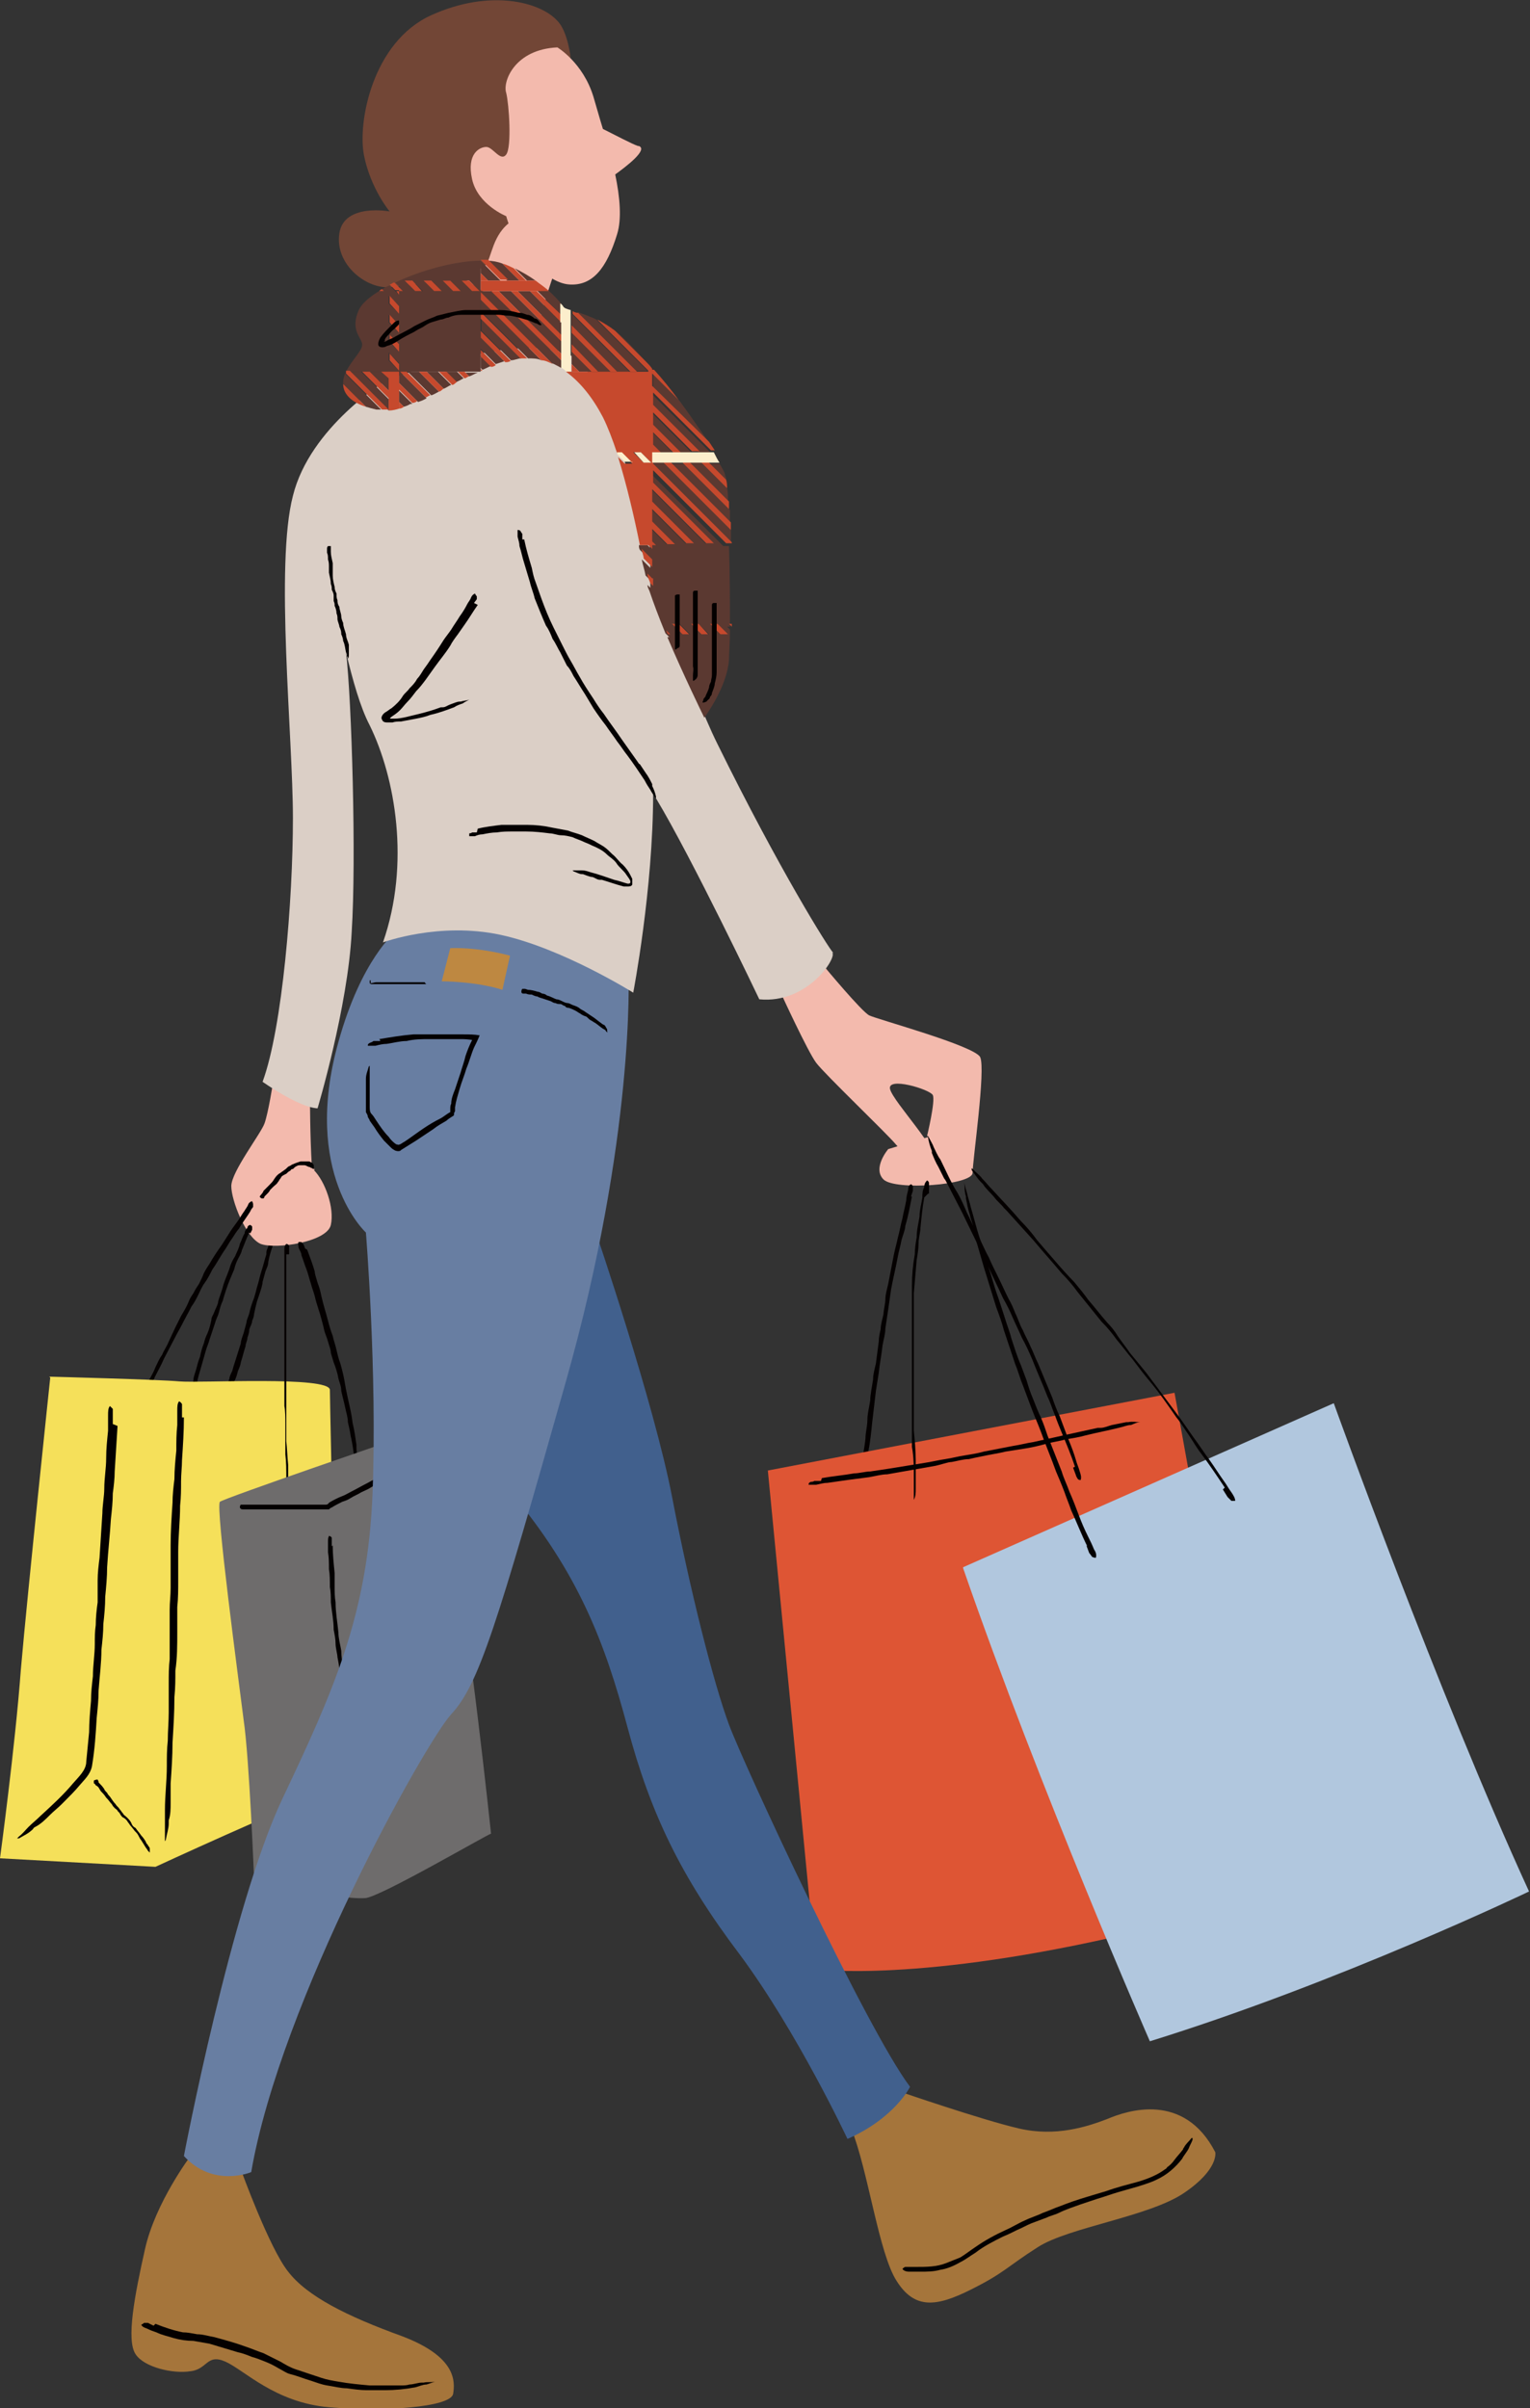 <?xml version="1.0" encoding="UTF-8"?>
<svg id="_レイヤー_2" data-name="レイヤー_2" xmlns="http://www.w3.org/2000/svg" viewBox="0 0 161.4 254">
  <rect x="0" y="0" width="161.4" height="254" fill="#333333" stroke="none"/>
  <defs>
    <style>
      .cls-1 {
        fill: #be8841;
      }

      .cls-2 {
        fill: #c6492d;
      }

      .cls-3 {
        fill: #de5534;
      }

      .cls-4 {
        fill: #040000;
      }

      .cls-5 {
        fill: #6e6c6c;
      }

      .cls-6 {
        fill: #41608d;
      }

      .cls-7 {
        fill: #dbcfc6;
      }

      .cls-8 {
        fill: #f3baad;
      }

      .cls-9 {
        fill: #a5753b;
      }

      .cls-10 {
        fill: #5b3931;
      }

      .cls-11 {
        fill: #f5e05a;
      }

      .cls-12 {
        fill: #724636;
      }

      .cls-13 {
        fill: #687ea2;
      }

      .cls-14 {
        fill: #fceecc;
      }

      .cls-15 {
        fill: #b1c7de;
      }
    </style>
  </defs>
  <g id="_レイヤー_1-2" data-name="レイヤー_1">
    <g>
      <path class="cls-9" d="M94.9,220.6s8.7,3,12.6,3.9c3.9.9,7.2-.2,9.3-1,2.1-.9,8.1-2.9,11.4,3.5,0,0,.4,1.8-3.3,4.3-3.7,2.5-12.1,3.6-15.4,5.7-3.3,2.1-3.5,2.7-7.1,4.5-3.6,1.8-5.9,2.1-7.8-.9-1.9-2.9-3-11.6-4.8-16.1l5.2-3.8Z"/>
      <path class="cls-9" d="M20.1,227.4s-3.7,4.9-4.8,9.8c-1.1,4.9-2,9.6-1,11.1.9,1.4,4,2.1,5.8,1.8,1.8-.2,1.7-1.9,3.7-1,2,.9,5.2,4.3,10.9,4.8,5.8.5,12.8,0,13.1-1.4.2-1.3.4-3.9-5.4-6.1-5.8-2.1-10-4.2-12-6.8-2-2.5-5-10.8-5-10.8l-5.3-1.4Z"/>
      <path class="cls-4" d="M23.7,147.1c.2-.6.3-1.1.5-1.7,0-.2.2-.6.3-.8.1-.4.2-.7.3-1,.2-.6.4-1.3.6-1.9,0-.3.2-.8.3-1.1.1-.4.2-.7.3-1.1,0-.3.2-.6.3-1,.1-.5.3-1.1.5-1.6.1-.3.2-.7.3-1.1.2-.6.3-1.2.5-1.8.2-.6.3-1.1.5-1.7,0,0,0-.1,0-.2,0-.2.1-.4.2-.6,0-.3.1-.5.3-.7,0,0,0,0,0-.1,0-.2.3-.4.4-.6,0,0,0,0,.1,0,0,0,0,0,0,.1,0,.2,0,.4-.1.5,0,.2-.1.4-.2.6-.2.6-.4,1.2-.5,1.8,0,.4-.2.7-.3,1-.1.4-.2.7-.3,1.1,0,.3-.2.9-.3,1.2-.1.3-.2.6-.3.9-.1.4-.2.8-.3,1.3,0,.2-.1.5-.2.7,0,.3-.2.6-.3.9,0,.3-.1.6-.2.9,0,.3-.2.6-.2.9-.2.6-.3,1.1-.5,1.7,0,.2-.2.7-.3.9-.1.4-.2.8-.4,1.1-.1.4-.2.7-.3,1,0,.2,0,.3-.2.6,0,.2-.1.3-.3.3,0,0,0,0,0,0,0,0-.2-.1-.2-.2,0,0,0-.1,0-.2h0s.1-.4.1-.4h0Z"/>
      <path class="cls-8" d="M33.2,123.4c0-.1-.2-.2-.3-.3-.2-3.3-.2-7.2-.2-7.2l-3.9-1.7s-.5,3.2-.9,4.3c-.4,1.1-3.5,5.1-3.5,6.6s1.5,5.4,3.1,6.1c1.6.6,7-.2,7.4-2,.4-1.8-.6-4.6-1.8-5.8Z"/>
      <path class="cls-4" d="M27.4,126.2c.1-.2.3-.3.4-.6,0,0,.2-.2.3-.3.1-.1.2-.2.3-.3.2-.2.4-.4.5-.6,0,0,.2-.3.3-.4.1-.1.2-.2.4-.3.1-.1.3-.2.4-.3.2-.1.3-.3.5-.4.1,0,.3-.2.4-.2.2-.1.5-.2.8-.3.3,0,.5,0,.8,0,0,0,0,0,0,0,.1,0,.2,0,.3.1.1,0,.2.1.3.3,0,0,0,0,0,0,0,0,0,.2,0,.4,0,0,0,0,0,0,0,0,0,0,0,0,0,0-.1,0-.2-.1,0,0-.1,0-.2-.1-.2,0-.4-.2-.6-.2-.1,0-.3,0-.4,0-.1,0-.3,0-.4.1-.1,0-.3.2-.4.3-.2,0-.2.1-.3.2-.1,0-.3.2-.4.3,0,0-.2.1-.2.1,0,0-.2.1-.3.2,0,0-.1.2-.2.3,0,0-.1.2-.2.3-.1.2-.3.3-.5.5,0,0-.2.2-.3.3-.1.2-.2.3-.3.4-.1.1-.2.2-.3.3,0,0,0,.1-.1.2,0,0,0,0-.2,0,0,0,0,0,0,0,0,0-.2-.1-.2-.2,0,0,0,0,0-.1h0s0-.1,0-.1h0Z"/>
      <path class="cls-4" d="M26.3,130c-.3.6-.5,1.2-.8,1.9,0,.2-.3.7-.4.9-.2.4-.3.7-.4,1.1-.3.7-.6,1.4-.8,2-.1.3-.3.9-.4,1.3-.2.4-.3.8-.4,1.2-.1.4-.3.7-.4,1.1-.2.6-.4,1.2-.6,1.8-.1.4-.3.8-.4,1.2-.2.7-.4,1.4-.6,2.1-.2.6-.3,1.2-.5,1.9,0,0,0,.1,0,.2,0,.2-.1.4-.2.7,0,.3-.1.6-.3.8,0,0,0,0,0,.1,0,.3-.3.5-.4.7,0,0,0,0-.1,0,0,0,0,0,0-.1,0-.2,0-.5.1-.6,0-.3.1-.5.2-.7.2-.7.4-1.3.5-2,0-.4.2-.8.3-1.2.1-.4.2-.8.4-1.3.1-.5.2-.9.4-1.4.1-.4.2-.7.4-1.1.2-.5.3-.9.4-1.4,0-.3.2-.5.3-.8.1-.3.3-.6.4-1,0-.2.2-.7.3-1,.1-.3.2-.6.3-1,.2-.6.5-1.2.7-1.9.1-.3.3-.7.5-1,.2-.5.4-.8.5-1.3.2-.4.3-.8.5-1.1,0-.2.1-.4.3-.6,0-.2.2-.3.3-.3,0,0,0,0,0,0,0,0,.2.1.2.2,0,0,0,.2,0,.3h0s-.2.4-.2.4h0Z"/>
      <path class="cls-4" d="M26.5,127.6c-.4.7-.9,1.3-1.3,2-.2.2-.5.7-.7,1-.3.4-.5.8-.7,1.1-.5.7-.9,1.5-1.4,2.2-.2.4-.5,1-.8,1.4-.3.4-.5.9-.7,1.3-.2.4-.4.8-.7,1.2-.3.6-.7,1.3-1,1.9-.2.4-.5.9-.7,1.3l-1.2,2.3c-.3.7-.7,1.4-1,2,0,0,0,.1-.1.2-.1.2-.2.5-.4.7-.1.3-.3.6-.5.9,0,0,0,0,0,.1-.1.3-.4.5-.6.7,0,0,0,0-.1,0,0,0,0,0,0-.1.1-.2.2-.5.3-.6.1-.3.3-.5.4-.8.3-.7.8-1.4,1.1-2.2.2-.4.4-.9.7-1.3.2-.5.5-.9.7-1.4.2-.4.5-1.1.7-1.5.2-.4.4-.8.6-1.2.3-.5.6-1,.8-1.5.1-.3.3-.6.5-.9.2-.4.4-.7.6-1,.1-.2.4-.8.5-1.1.2-.4.4-.7.6-1,.4-.7.8-1.3,1.3-2,.2-.3.5-.8.7-1.1.3-.5.6-.9.9-1.3.3-.4.5-.8.8-1.2.1-.2.3-.4.4-.7.1-.2.3-.3.4-.3,0,0,0,0,0,0,0,0,.1.2.1.3,0,0,0,.2,0,.3h0s-.3.4-.3.4h0Z"/>
      <path class="cls-11" d="M5.3,145.3s-2.4,22.7-3.1,30.8c-.6,8.1-2.2,19.9-2.2,19.9l16.4.9s13.4-6.2,19.3-8.4c0,0-.9-40.4-.9-41.9s-13.7-.7-15.9-.9c-2.1-.2-13.7-.5-13.7-.5Z"/>
      <path class="cls-4" d="M19.4,149.5c0,1.5-.1,3-.2,4.5,0,.7-.1,1.5-.1,2.2,0,.9,0,1.7-.1,2.6,0,1.6-.2,3.3-.2,4.9,0,1,0,2,0,3,0,.9,0,1.9-.1,2.8,0,.9,0,1.7,0,2.6,0,1.4,0,2.8-.2,4.1,0,.9,0,1.8-.1,2.8,0,1.6-.1,3.2-.2,4.8,0,1.4-.1,2.9-.2,4.3,0,.1,0,.3,0,.4,0,.5,0,1,0,1.6,0,.7,0,1.3-.2,1.9,0,0,0,.2,0,.3,0,.6-.2,1.1-.3,1.7,0,0,0,.1-.1.2,0,0,0-.2,0-.3,0-.4,0-.9,0-1.3,0-.6,0-1.1,0-1.7,0-1.5.2-3.1.2-4.6,0-.9,0-1.8.1-2.7,0-1,.1-2,.1-3,0-1,0-2.1,0-3.1,0-.8,0-1.7.1-2.5,0-1.1,0-2.2,0-3.3,0-.6,0-1.3,0-1.9,0-.8.1-1.5.1-2.3,0-.7,0-1.5,0-2.2,0-.8,0-1.5,0-2.3,0-1.5.1-3,.2-4.5,0-.8.1-1.7.2-2.5,0-1,.1-2,.2-3,0-.9,0-1.8.1-2.7,0-.5,0-1,0-1.5,0-.4,0-.8.2-1,0,0,0,0,0,0,0,0,.2.1.3.3,0,.1,0,.4,0,.5,0,0,0,0,0,0,0,.3,0,.6,0,.9,0,0,0,0,0,0Z"/>
      <path class="cls-4" d="M12.4,150.4c-.1,1.6-.2,3.2-.3,4.8,0,.7-.1,1.6-.2,2.3,0,.9-.1,1.8-.2,2.7-.1,1.7-.3,3.4-.4,5.1,0,1-.1,2.1-.2,3.1,0,1-.1,2-.2,2.9,0,.9-.1,1.8-.2,2.7,0,1.4-.2,2.9-.3,4.3,0,1-.1,1.9-.2,2.9-.1,1.7-.2,3.3-.5,5.1-.2.9-.8,1.4-1.3,2-.5.6-1,1.1-1.6,1.7,0,0-.2.2-.3.3-.4.4-.8.7-1.2,1.1-.5.5-1,1-1.6,1.3,0,0-.2.1-.2.2-.5.5-1,.7-1.5,1,0,0-.1,0-.2,0,0,0,.1-.1.2-.2.4-.3.7-.7,1-1,.4-.4.9-.8,1.3-1.2,1.2-1.1,2.4-2.2,3.4-3.4.6-.7,1.4-1.4,1.4-2.3.1-1,.2-2.1.3-3.1,0-1,.1-2.2.2-3.3,0-.9.1-1.7.2-2.6,0-1.1.2-2.3.2-3.4,0-.7,0-1.3.1-2,0-.8.1-1.7.2-2.4,0-.7,0-1.6,0-2.3,0-.8.1-1.6.2-2.4.1-1.6.2-3.1.3-4.7,0-.8.2-1.8.2-2.6,0-1.1.2-2.1.2-3.2,0-1,.1-1.9.2-2.9,0-.5,0-1,0-1.6,0-.4,0-.8.2-1,0,0,0,0,0,0,0,0,.2.2.3.3,0,.1,0,.4,0,.6,0,0,0,0,0,0v1c0,0,0,0,0,0Z"/>
      <path class="cls-4" d="M10.4,188c.2.2.4.4.6.7,0,.1.2.3.3.4.1.2.2.3.3.4.2.3.4.6.6.8.1.2.3.3.4.5.2.2.2.3.4.5,0,.1.2.2.4.4.2.2.4.4.5.7.1.2.2.3.4.4.2.3.4.5.6.8.2.2.4.5.5.7,0,0,0,0,0,0,0,0,0,.1.2.3,0,.1.2.2.2.4,0,0,0,0,0,0,0,.1,0,.3,0,.4,0,0,0,0,0,0,0,0,0,0,0,0,0,0-.1-.1-.2-.2,0,0-.1-.2-.2-.3-.2-.3-.3-.5-.5-.8-.1-.1-.2-.3-.3-.5-.1-.2-.2-.3-.4-.5,0,0-.3-.4-.4-.5-.1-.1-.2-.3-.3-.4-.1-.2-.3-.4-.5-.5-.1,0-.2-.2-.3-.3,0-.1-.2-.3-.3-.4,0-.1-.2-.2-.3-.3-.1-.1-.2-.2-.3-.4-.2-.2-.3-.4-.6-.7,0,0-.2-.3-.3-.4-.2-.2-.3-.3-.4-.5-.1-.2-.2-.3-.4-.4,0,0-.1-.2-.2-.2,0,0,0-.1,0-.3,0,0,0,0,0,0,0,0,.2-.1.3-.1,0,0,0,0,.1,0h0s.1.2.1.2h0Z"/>
      <path class="cls-4" d="M30.2,132.3c0,.9,0,1.7,0,2.6,0,.3,0,.9,0,1.3,0,.5,0,1,0,1.5,0,.9,0,1.9,0,2.8,0,.5,0,1.2,0,1.7,0,.6,0,1.1,0,1.6,0,.5,0,.9,0,1.5,0,.8,0,1.6,0,2.4,0,.5,0,1,0,1.6v2.7c.1.8.1,1.6.2,2.5,0,0,0,.2,0,.2,0,.3,0,.6,0,.9,0,.4,0,.7,0,1.1,0,0,0,.1,0,.2,0,.4-.1.6-.2,1,0,0,0,0,0,.1,0,0,0-.1,0-.2,0-.3,0-.6,0-.8,0-.3,0-.6,0-1,0-.9,0-1.8-.1-2.6,0-.5,0-1,0-1.6,0-.6,0-1.1,0-1.7,0-.5,0-1.3-.1-1.8,0-.5,0-1,0-1.4,0-.6,0-1.2,0-1.9,0-.4,0-.7,0-1.1,0-.4,0-.9,0-1.3,0-.3,0-.9,0-1.3,0-.5,0-.9,0-1.3,0-.9,0-1.7,0-2.6,0-.4,0-1,0-1.4,0-.6,0-1.2,0-1.7,0-.5,0-1,0-1.6,0-.3,0-.5,0-.9,0-.2,0-.4.2-.6,0,0,0,0,0,0,0,0,.2,0,.3.2,0,0,0,.2,0,.3h0s0,.6,0,.6h0Z"/>
      <path class="cls-4" d="M32.4,131.8c.3.8.6,1.6.8,2.3,0,.3.2.8.3,1.2.2.5.3.9.4,1.4.2.9.5,1.8.7,2.6.1.4.3,1.1.5,1.6.1.5.3,1,.4,1.5.1.4.2.9.4,1.4.2.7.4,1.5.5,2.2.1.6.2,1,.3,1.5.2.9.4,1.7.5,2.6.2.8.3,1.6.4,2.3,0,0,0,.2,0,.2,0,.3,0,.5.1.8,0,.4,0,.7,0,1.1,0,0,0,.1,0,.2,0,.3,0,.6-.1.9,0,0,0,0,0,.1,0,0,0,0,0-.1,0-.3,0-.5-.1-.7,0-.3,0-.6-.1-.9-.1-.8-.2-1.7-.4-2.5-.1-.7-.2-1-.3-1.5,0-.5-.2-1.1-.3-1.6-.1-.5-.3-1.2-.4-1.7,0-.5-.2-.9-.3-1.3-.1-.6-.3-1.2-.5-1.7-.1-.3-.2-.7-.3-1,0-.4-.2-.8-.3-1.2-.1-.4-.3-.8-.4-1.2-.1-.5-.2-.8-.3-1.2-.2-.8-.5-1.5-.7-2.4-.1-.4-.3-.9-.4-1.3-.2-.6-.3-1.1-.5-1.6-.2-.5-.3-.9-.5-1.4,0-.3-.2-.5-.3-.8,0-.2-.1-.4,0-.6,0,0,0,0,0,0,.1,0,.2,0,.3,0,0,0,.1.2.2.2h0s.2.5.2.5h0Z"/>
      <path class="cls-5" d="M41.8,151.8s-18.1,6.2-18.6,6.6,2,19,2.5,23c.6,4,1.1,16.7,1.1,16.7,0,0,8.5,2.3,11.7,2.1,1.4,0,12.7-6.6,13.3-6.8,0,0-2.4-22.7-3.9-29.1-1.4-6.3-2.8-13.9-2.8-13.9l-3.2,1.3Z"/>
      <path class="cls-4" d="M25.9,158.7c.6,0,1.2,0,1.8,0,.2,0,.6,0,.9,0,.4,0,.7,0,1,0,.7,0,1.3,0,1.9,0,.3,0,.8,0,1.2,0,.4,0,.7,0,1.1,0,.2,0,.4,0,.6,0,0,0,.2,0,.3-.2.5-.3.9-.5,1.4-.7.3-.1.6-.3,1-.5.6-.3,1.1-.6,1.7-.9.5-.3,1-.5,1.5-.8,0,0,.1,0,.2,0,.2,0,.3-.2.5-.3.2-.1.5-.2.7-.3,0,0,0,0,.1,0,.2-.1.5,0,.7,0,0,0,0,0,.1,0,0,0,0,0,0,0-.2.1-.4.2-.4.3-.2.1-.4.2-.6.3-.5.3-1.1.5-1.6.8-.3.2-.6.3-.9.5-.3.2-.6.3-1,.5-.3.2-.8.4-1.1.6-.3.2-.6.3-.9.4-.4.2-.8.4-1.1.6,0,0-.1,0-.3.2-.2,0-.4,0-.6,0-.3,0-.6,0-.9,0s-.6,0-.9,0c-.3,0-.6,0-.9,0-.6,0-1.1,0-1.8,0-.2,0-.7,0-1,0-.4,0-.8,0-1.2,0-.4,0-.7,0-1.1,0-.2,0-.3,0-.6,0-.2,0-.3,0-.4-.2,0,0,0,0,0,0,0,0,0-.2.1-.3,0,0,.1,0,.2,0h0s.4,0,.4,0h0Z"/>
      <path class="cls-4" d="M35.1,163c0,1,.1,1.9.2,2.9,0,.4,0,1,0,1.4,0,.6,0,1.1.1,1.7,0,1.1.2,2.1.3,3.2,0,.6.2,1.3.3,1.9,0,.6.1,1.2.2,1.8,0,.5.2,1.1.2,1.7.1.9.3,1.8.4,2.6,0,.6.2,1.2.3,1.8l.5,3.1c.2.9.3,1.8.5,2.7,0,0,0,.2,0,.3,0,.3.1.6.2,1,0,.4.2.8.1,1.3,0,0,0,.1,0,.2,0,.4,0,.7,0,1.1,0,0,0,0,0,.1,0,0,0-.1,0-.2,0-.3-.1-.6-.2-.8,0-.4-.1-.7-.2-1.1-.2-1-.3-2-.5-2.9-.1-.6-.2-1.2-.3-1.7,0-.6-.2-1.2-.3-1.9-.1-.6-.3-1.4-.4-2,0-.6-.1-1.1-.2-1.6,0-.7-.2-1.4-.3-2.1,0-.4-.1-.8-.2-1.2,0-.5-.1-1-.2-1.5,0-.3-.2-1-.2-1.4,0-.5-.1-1-.2-1.5,0-1-.2-1.9-.3-2.9,0-.5,0-1.1-.1-1.6,0-.7,0-1.3-.1-1.9,0-.6,0-1.2-.1-1.8,0-.3,0-.6,0-1,0-.3,0-.5.1-.7,0,0,0,0,0,0,0,0,.2,0,.3.2,0,0,0,.2,0,.3,0,0,0,0,0,0v.6s0,0,0,0Z"/>
      <path class="cls-8" d="M97.8,119.8s.9-3.7.6-4.3c-.3-.6-4.9-2-4.5-.6.4,1.4,5.2,6.4,4.7,7.6-.5,1.2-3.2-.7-4.1-1.8-.9-1.1-7.5-7.4-8.4-8.6-.9-1.2-3.7-7.3-3.7-7.3l4.6-2.8s3.9,4.7,4.7,5.1c.8.4,11.1,3.2,11.7,4.4.6,1.3-.8,10.9-.8,12.2s-8.2,1.9-9.4.7c-1.2-1.2.5-3.2.5-3.2l4.3-1.3Z"/>
      <path class="cls-4" d="M96.2,126.2c-.2,1-.4,2.1-.7,3.1,0,.4-.3,1.1-.4,1.5-.1.6-.3,1.2-.4,1.8-.2,1.1-.5,2.3-.7,3.4-.1.7-.2,1.4-.3,2.1-.1.7-.2,1.3-.3,2,0,.6-.2,1.2-.3,1.8-.1,1-.3,1.9-.4,2.9-.1.6-.2,1.3-.3,1.9l-.4,3.4c-.1,1-.2,2-.4,3,0,0,0,.2,0,.3,0,.4,0,.7-.1,1.1,0,.5-.1.9-.2,1.4,0,0,0,.1,0,.2,0,.4-.2.8-.4,1.1,0,0,0,0-.1.1,0,0,0-.1,0-.2,0-.3,0-.7,0-.9,0-.4,0-.8.1-1.2,0-1.1.3-2.2.4-3.3,0-.6.2-1.3.2-1.9,0-.7.2-1.4.3-2.1,0-.6.2-1.5.3-2.2,0-.6.2-1.2.3-1.7.1-.8.2-1.5.3-2.3,0-.4.1-.9.2-1.3,0-.5.2-1.1.3-1.6,0-.4.2-1.1.2-1.6,0-.5.2-1.1.3-1.6.2-1,.4-2.1.6-3.1.1-.5.3-1.2.4-1.7.2-.7.3-1.4.5-2.1.1-.6.3-1.3.4-1.9,0-.3.1-.7.2-1.1,0-.3.1-.5.3-.6,0,0,0,0,0,0,0,0,.2.1.2.3,0,0,0,.3,0,.4,0,0,0,0,0,0l-.2.6h0Z"/>
      <path class="cls-3" d="M125.8,157.4l-1.9-10.5-42.9,8.2,5.1,52.6s10.9,1.5,33.6-3.9l6-46.3Z"/>
      <path class="cls-6" d="M62.8,129.8s6.2,18.2,8.1,28.1c1.9,9.9,4.4,19.7,6,24,1.6,4.3,14.5,32.1,19.1,38.2,0,0-1.6,3.3-6.6,5.5,0,0-5.3-11.3-11.4-19.5-6.2-8.2-9.4-14.9-11.8-23.9-2.4-9-5.2-16.3-12.3-24.8l9-27.6Z"/>
      <path class="cls-13" d="M66.3,102.8s.7,17.1-6.6,42.9c-7.3,25.8-9.2,32-12.1,35.1-2.8,3.1-18,30.3-21.1,48.3,0,0-4,1.7-7.1-1.7,0,0,5-26.3,10.4-37.7,5.4-11.4,9-19.4,9.5-32.2.5-12.8-.7-27.5-.7-27.5,0,0-6.8-6.2-2.9-20.1,2.4-8.7,6-11.6,6-11.6l7.1-2.1,11.2,2.7,6.3,3.9Z"/>
      <path class="cls-7" d="M87.9,100.5c-.5-.5-5.7-8.8-12.2-22-6.5-13.1-10.1-37.9-15.3-40.9-5.2-3-19.6,2.5-19.6,2.5,0,0-8.1,4.9-9.9,12.2-1.9,7.3,0,25.4,0,34s-1.1,22.1-3.2,27.8c0,0,3.8,2.7,5.8,2.8,0,0,3.2-10.7,3.6-18.6.5-7.7,0-24.6-.6-29.5.7,2.9,1.5,5.8,2.5,7.7,2.7,5.5,4.3,14.6,1.4,22.9,0,0,5.9-2.2,12.4-.8,6.5,1.4,14,6.1,14,6.1,0,0,2.1-10.9,2.1-21,.1.2.2.3.3.5,3.8,6.3,10.9,21.2,10.9,21.2,5.1.5,8.2-4.4,7.7-4.9Z"/>
      <path class="cls-4" d="M55.3,56.9c.2,1,.5,2,.8,3,.1.5.2,1,.4,1.5.2.6.4,1.1.6,1.7.4,1.1.8,2.1,1.3,3.1.3.6.6,1.2.9,1.8.3.6.6,1.2.9,1.7.3.5.6,1.1.9,1.6.5.9.9,1.5,1.5,2.4.3.5.7,1.1,1.1,1.6.6.9,1.3,1.8,1.9,2.7l1.7,2.4c0,0,.1.2.2.2.2.3.4.6.6.9.3.4.5.8.7,1.2,0,0,0,.1,0,.2.2.4.3.7.4,1.1,0,0,0,.1,0,.2,0,0,0,0-.1-.1-.2-.3-.4-.6-.5-.8-.2-.3-.4-.6-.6-1-.6-.9-1.2-1.8-1.8-2.6-.4-.5-.7-1-1.1-1.5-.4-.6-.8-1.1-1.2-1.7-.4-.5-.9-1.2-1.3-1.8-.3-.5-.6-1-.9-1.5-.4-.6-.8-1.3-1.2-1.9-.2-.4-.4-.8-.7-1.1-.2-.4-.5-1-.7-1.4-.2-.3-.5-1-.8-1.4-.2-.5-.4-1-.7-1.4-.4-.9-.8-1.9-1.2-2.9-.1-.5-.4-1.2-.5-1.7-.2-.7-.4-1.3-.6-2-.2-.6-.3-1.2-.5-1.8,0-.3-.1-.6-.2-1,0-.3,0-.5,0-.7,0,0,0,0,0,0,.1,0,.2,0,.3.1,0,0,.1.2.2.3,0,0,0,0,0,0v.6c.1,0,.1,0,.1,0Z"/>
      <path class="cls-4" d="M34.9,58.2c0,.4.1.7.2,1.2,0,.2,0,.4,0,.6,0,.3,0,.5,0,.7,0,.4.1.8.2,1.2,0,.3.1.5.2.7,0,.3,0,.5.1.7,0,.2,0,.4.2.7,0,.3.2.7.2,1,0,.2.1.5.2.7,0,.4.2.8.3,1.2,0,.4.2.7.3,1.1,0,0,0,0,0,.1,0,.1,0,.3,0,.4,0,.2,0,.3,0,.5,0,0,0,0,0,0,0,.2,0,.3-.1.5,0,0,0,0,0,0,0,0,0,0,0,0,0-.1,0-.2-.1-.3,0-.2,0-.2-.1-.4-.1-.4-.1-.8-.3-1.2,0-.2-.1-.5-.2-.7,0-.2,0-.4-.2-.8,0-.2-.2-.6-.2-.8,0-.2,0-.4-.1-.6,0-.3-.1-.6-.2-.8,0-.2,0-.3-.1-.5,0-.2,0-.4,0-.6,0-.2-.1-.4-.2-.6,0-.2,0-.4-.1-.6,0-.4-.1-.7-.2-1.2,0-.1,0-.5,0-.6,0-.3,0-.5-.1-.8,0-.3,0-.5-.1-.7,0-.1,0-.2,0-.4,0-.1,0-.2.1-.3,0,0,0,0,0,0,0,0,.2,0,.3,0,0,0,0,0,0,.1h0s0,.3,0,.3h0Z"/>
      <path class="cls-4" d="M40,109.6c1.2-.2,2.4-.4,3.6-.5.6,0,1.2,0,1.8,0,.7,0,1.4,0,2.1,0h1.4c.6,0,1.1,0,1.7.1-.2.5-.4.9-.6,1.3-.3.7-.5,1.5-.8,2.2-.2.7-.5,1.4-.7,2.1-.2.7-.4,1.3-.5,2v.4c0,0-.1.2-.1.2,0,.1,0,.3-.1.3-.3.2-.5.3-.7.5-.5.3-.9.5-1.4.9-.6.4-1.2.8-1.8,1.2l-1.6,1c-.1.2-.6.1-.7,0-.2-.1-.3-.2-.4-.3-.2-.2-.5-.5-.7-.7-.4-.5-.7-.9-1-1.4l-.5-.7c0-.1-.1-.2-.2-.4,0-.2-.1-.3-.2-.5,0-.1,0-.2,0-.4,0-.4,0-.8,0-1.3,0-.5,0-1.1,0-1.6,0,0,0-.1,0-.2,0-.5.2-.9.3-1.3,0,0,0,0,.1-.1,0,0,0,.1,0,.2,0,.4,0,.8,0,1,0,.4,0,.9,0,1.3,0,.6,0,1.2,0,1.8,0,.3,0,.6.2.8.2.2.3.4.5.7.4.6.8,1.2,1.3,1.7.2.3.5.6.8.8.2,0,.1.1.4,0,.2-.1.3-.2.5-.3.6-.4,1.4-1,2-1.4.6-.4,1.1-.7,1.7-1,.4-.2.7-.5,1.1-.7.1,0,0,0,0,0,0,0,0-.2,0-.3,0-.2,0-.4.1-.6,0-.5.2-1,.4-1.5.2-.6.4-1.2.6-1.8.1-.4.4-1.2.5-1.7.2-.6.4-1.1.7-1.7h0c.2,0-.6-.1-1-.1-.5,0-1,0-1.5,0-.7,0-1.3,0-2,0-.8,0-1.6,0-2.4.2-.7,0-1.4.2-2.1.3-.4,0-.8.1-1.2.2-.3,0-.6,0-.8,0,0,0,0,0,0,0,0-.1,0-.2.2-.3,0,0,.3-.1.4-.2,0,0,0,0,0,0h.7c0-.1,0-.1,0-.1Z"/>
      <path class="cls-1" d="M47.5,100l-.9,3.5s3.6,0,6.4.9l.8-3.6s-3.1-.9-6.3-.8Z"/>
      <path class="cls-4" d="M55.7,104.4c.3,0,.7.1,1,.2.2,0,.3.1.5.2.2,0,.4.1.5.2.4.1.7.3,1,.4.2,0,.4.1.6.2.2.1.4.2.6.2.1,0,.3.1.5.2.3.1.6.2.8.4.3.2.4.2.5.3.3.2.6.4.9.6.3.2.5.4.8.6,0,0,0,0,0,0,0,0,.1.1.3.2.1,0,.2.2.3.4,0,0,0,0,0,0,.1,0,0,.3.1.4,0,0,0,0,0,0,0,0,0,0,0,0,0,0-.2-.1-.2-.2-.1-.1-.1-.1-.3-.2-.3-.2-.5-.4-.8-.6-.2-.1-.3-.2-.5-.3-.2-.1-.3-.3-.5-.4-.1,0-.5-.2-.6-.3-.2-.1-.3-.2-.5-.3-.2-.1-.4-.2-.7-.3-.1,0-.3,0-.4-.2-.2,0-.3-.2-.5-.2-.2,0-.3,0-.5-.1-.2,0-.3-.1-.5-.2-.3-.1-.6-.2-.9-.3,0,0-.4-.1-.5-.2-.2,0-.4-.1-.6-.2-.2,0-.4,0-.6-.1-.1,0-.2,0-.3,0,0,0-.2,0-.2-.2,0,0,0,0,0,0,0,0,0-.2.1-.3,0,0,0,0,.1,0h0s.2,0,.2,0h0Z"/>
      <path class="cls-4" d="M96.6,239.1c1.1,0,2.2,0,3.2-.4.5-.2,1-.4,1.5-.6.5-.3,1-.7,1.6-1.1,1-.7,2.1-1.3,3.2-1.8.7-.3,1.3-.7,2-1,.6-.3,1.3-.5,1.9-.8.6-.2,1.2-.5,1.8-.7,1-.4,1.9-.7,2.9-1,.7-.2,1.3-.4,2-.6,1.1-.4,2.3-.7,3.4-1,1-.3,2-.7,2.8-1.3,0,0,.2-.1.2-.2.3-.2.6-.5.8-.8.3-.4.6-.7.9-1.1,0,0,0-.1.1-.2.2-.4.5-.6.8-1,0,0,0,0,.1,0,0,0,0,.1,0,.2-.1.3-.3.6-.4.9-.2.4-.5.7-.7,1.1-.7.9-1.6,1.7-2.7,2.2-.6.3-1.3.5-1.9.7-.7.2-1.4.4-2.1.6-.7.2-1.5.5-2.2.7-.6.2-1.2.4-1.8.6-.8.3-1.5.5-2.3.9-.4.2-.9.3-1.3.5-.5.2-1.1.4-1.6.6-.5.2-1,.5-1.5.7-.6.3-1,.5-1.5.7-1,.5-2,1-2.9,1.7-.5.3-1,.7-1.6,1-.7.4-1.4.7-2.1.8-.7.2-1.4.2-2.1.2-.4,0-.8,0-1.2,0-.3,0-.6-.1-.7-.3,0,0,0,0,0,0,0,0,.2-.2.3-.2,0,0,.3,0,.4,0,0,0,0,0,0,0,.2,0,.4,0,.7,0h0Z"/>
      <path class="cls-4" d="M16.4,245.1c1,.4,1.9.7,2.9.9.5,0,.9.1,1.5.2.6,0,1.2.2,1.8.3,1.1.3,2.2.6,3.3,1,.6.2,1.3.5,1.9.7.6.3,1.2.6,1.8.9.5.3,1,.6,1.6.8.9.3,1.8.6,2.7.9.6.2,1.2.3,1.8.4,1.1.2,2.2.3,3.3.4,1,0,2,0,2.9,0,0,0,.2,0,.3,0,.4,0,.7,0,1-.1.4,0,.9-.2,1.3-.2,0,0,.1,0,.2,0,.4-.1.8,0,1.2-.1,0,0,.1,0,.2,0,0,0-.1,0-.2,0-.3.1-.6.2-.9.3-.4,0-.8.2-1.2.3-1.1.2-2.1.3-3.2.3-.6,0-1.3,0-1.9,0-.7,0-1.4-.1-2.1-.2-.7,0-1.4-.2-2.1-.3-.6-.1-1.1-.3-1.7-.5-.7-.2-1.4-.5-2.2-.7-.4-.1-.8-.4-1.2-.6-.5-.3-.9-.5-1.4-.7-.5-.2-1-.4-1.4-.5-.5-.2-1-.4-1.5-.5-1-.3-2-.6-3-.9-.6-.1-1.1-.2-1.7-.3-.7,0-1.4-.1-2.1-.3-.6-.2-1.2-.3-1.8-.6-.3-.1-.6-.2-1-.4-.3-.1-.5-.2-.6-.4,0,0,0,0,0,0,0,0,.2-.1.3-.2,0,0,.2,0,.4,0,0,0,0,0,0,0l.6.3h0Z"/>
      <path class="cls-4" d="M50.4,63.8c-.5.7-.9,1.4-1.4,2.1-.2.3-.5.7-.7,1-.3.4-.6.8-.8,1.2-.5.8-1.1,1.5-1.6,2.2-.3.4-.7,1-1,1.4-.3.4-.6.8-1,1.2-.3.4-.6.8-.9,1.1-.3.3-.5.6-.8.9-.3.3-.6.5-.9.7-.2.2-.2.1-.1.2,0,0,0,0,.1,0,.1,0,.2,0,.3,0,.8,0,1.7-.3,2.6-.5.8-.2,1.5-.4,2.3-.7,0,0,.2,0,.2,0,.3,0,.5-.2.8-.3.3-.1.7-.3,1-.3,0,0,0,0,.1,0,.3-.1.6-.1.9-.2,0,0,0,0,.1,0,0,0,0,0-.1,0-.2.1-.4.2-.7.4-.3.1-.6.2-.9.4-.8.3-1.6.6-2.5.8-.5.2-1,.3-1.5.4-.5.1-1.1.2-1.6.3-.3,0-.6,0-.9.1-.2,0-.3,0-.5,0-.2,0-.5,0-.6-.3-.2-.3.2-.7.4-.8.2-.1.4-.3.6-.4.5-.4.9-.8,1.2-1.3.2-.3.5-.5.7-.8.3-.3.6-.6.8-1,.3-.3.5-.7.7-1,.3-.4.5-.7.7-1,.5-.7.9-1.3,1.4-2.1.2-.3.6-.8.8-1.1.3-.5.6-.9.9-1.4.3-.4.6-.9.8-1.3.1-.2.3-.4.4-.7.1-.2.2-.3.4-.4,0,0,0,0,0,0,0,0,.1.2.2.3,0,0,0,.2,0,.3,0,0,0,0,0,0l-.3.4h0Z"/>
      <path class="cls-4" d="M50.4,87.4c.8-.2,1.7-.3,2.5-.4.4,0,.8,0,1.3,0,.5,0,1,0,1.4,0,.9,0,1.8.1,2.7.3.5.1,1.1.2,1.6.3.5.2,1,.3,1.5.5.4.2.9.4,1.3.6.3.2.7.4,1,.6.3.2.6.5.9.8.4.3.7.8,1.1,1.1.3.3.6.7.8,1.1,0,0,.1.2.2.4,0,.2,0,.4,0,.6-.1.2-.3.2-.5.2-.2,0-.3,0-.4,0-.8-.2-1.6-.5-2.3-.7,0,0-.2,0-.2,0-.3,0-.5-.2-.8-.3-.3,0-.7-.2-1-.3,0,0,0,0-.1,0-.3,0-.6-.2-.9-.3,0,0,0,0-.1-.1,0,0,.1,0,.2,0,.3,0,.5,0,.8,0,.3,0,.6.1.9.2.8.2,1.6.5,2.5.8.5.1,1,.3,1.4.4.2,0,.3,0,.3-.2,0-.2-.2-.4-.4-.7-.3-.5-.8-.8-1.1-1.3-.3-.4-.7-.6-1-.9-.4-.4-1-.7-1.5-.9-.6-.3-.7-.3-.9-.4-.4-.2-.8-.3-1.2-.5-.4-.1-.8-.2-1.2-.2-.4,0-.8-.2-1.2-.2-.8-.1-1.6-.2-2.5-.2-.5,0-.9,0-1.4,0-.6,0-1.1,0-1.7.1-.5,0-1,.1-1.5.2-.3,0-.6.1-.8.2-.2,0-.4,0-.6,0,0,0,0,0,0,0,0-.1,0-.2,0-.3,0,0,.2,0,.3-.1,0,0,0,0,0,0h.5c0,0,0,0,0,0Z"/>
      <path class="cls-15" d="M101.6,165.3l39.1-17.3s11,30.6,20.6,51.5c0,0-20,9.6-40,15.8,0,0-11.6-26.5-19.7-49.9Z"/>
      <path class="cls-4" d="M86.7,155.9c1.1-.2,2.3-.3,3.4-.5.5,0,1.2-.2,1.7-.2.7-.1,1.3-.2,2-.3,1.2-.2,2.5-.4,3.7-.6.7-.1,1.5-.3,2.2-.4.7-.1,1.4-.3,2.1-.4.6-.1,1.3-.2,2-.4,1-.2,2.1-.4,3.1-.6.7-.1,1.4-.3,2.1-.4l3.6-.8,3.2-.7c0,0,.2,0,.3,0,.4,0,.8-.2,1.2-.3.5-.1,1-.2,1.5-.3,0,0,.1,0,.2,0,.5-.1.9,0,1.3,0,0,0,.1,0,.2,0,0,0-.1,0-.2,0-.4,0-.7.2-1,.3-.4,0-.8.2-1.3.3-1.2.3-2.3.5-3.5.8-.7.2-1.4.3-2,.4-.7.2-1.5.3-2.2.5-.7.2-1.6.4-2.3.5-.6.1-1.3.2-1.9.3-.8.2-1.6.3-2.5.5-.5.1-1,.2-1.4.3-.6,0-1.2.2-1.8.3-.4,0-1.2.3-1.7.4-.6.1-1.1.2-1.7.3-1.1.2-2.3.4-3.4.6-.6,0-1.3.2-1.9.3-.8.1-1.5.2-2.3.3-.7.1-1.4.2-2.1.3-.4,0-.7.1-1.2.2-.3,0-.6,0-.8,0,0,0,0,0,0,0,0-.1,0-.2.2-.3,0,0,.3,0,.4-.1,0,0,0,0,0,0h.7c0,0,0,0,0,0Z"/>
      <path class="cls-4" d="M113.4,154.7c-.4-1.2-.9-2.4-1.4-3.6-.2-.5-.5-1.2-.7-1.8-.3-.7-.5-1.4-.8-2-.5-1.3-1.1-2.6-1.6-3.9-.3-.7-.7-1.6-1.1-2.3-.3-.7-.7-1.5-1-2.2-.3-.7-.6-1.3-1-2-.5-1.1-1-2.1-1.5-3.2-.3-.7-.7-1.4-1-2.1l-1.8-3.7-1.7-3.3c0,0-.1-.2-.2-.3-.2-.4-.4-.8-.6-1.2-.3-.5-.5-1-.7-1.5,0,0,0-.1,0-.2-.2-.5-.3-.9-.4-1.4,0,0,0-.1,0-.2,0,0,0,.1.1.2.2.4.4.7.5,1,.2.4.4.9.7,1.3.6,1.2,1.1,2.4,1.8,3.5.4.7.7,1.4,1,2.1.4.8.7,1.5,1.1,2.3.4.7.8,1.7,1.2,2.4.3.7.6,1.3.9,1.9.4.8.8,1.7,1.2,2.5.3.5.5,1,.7,1.5.3.6.5,1.3.8,1.8.2.5.6,1.2.8,1.7.3.6.5,1.2.8,1.8.5,1.2,1,2.4,1.5,3.6.2.6.5,1.4.8,2,.3.8.6,1.6.9,2.4.3.7.6,1.5.8,2.2.1.4.3.8.4,1.2.1.3.2.6.1.9,0,0,0,0,0,0-.1,0-.2,0-.3-.1,0,0-.2-.3-.2-.4,0,0,0,0,0,0l-.3-.8h0Z"/>
      <path class="cls-4" d="M97.5,126.3c-.2,1.1-.3,2.2-.4,3.2,0,.4-.2,1.1-.2,1.6,0,.6-.1,1.2-.2,1.8-.1,1.2-.2,2.3-.3,3.5,0,.7,0,1.5,0,2.1,0,.7,0,1.3,0,2,0,.6,0,1.3,0,1.9,0,1.1,0,1.9,0,3,0,.7,0,1.3,0,2v3.5c.1,1,.2,2.1.2,3.1,0,0,0,.2,0,.3,0,.4,0,.7,0,1.1,0,.5,0,.9,0,1.4,0,0,0,.1,0,.2,0,.5,0,.8-.2,1.2,0,0,0,0,0,.1,0,0,0-.1,0-.2,0-.3,0-.7,0-1,0-.4,0-.8,0-1.2,0-1.1,0-2.2-.2-3.3,0-.6,0-1.3,0-2,0-.7,0-1.4,0-2.2,0-.7,0-1.6,0-2.3,0-.6,0-1.2,0-1.8,0-.8,0-1.6,0-2.4,0-.5,0-.9,0-1.4,0-.5,0-1.2,0-1.7,0-.4,0-1.2,0-1.6,0-.5,0-1.1,0-1.6,0-1.1.1-2.2.3-3.3,0-.6.1-1.2.2-1.8,0-.8.2-1.5.3-2.2,0-.7.2-1.3.3-2,0-.4,0-.7.2-1.1,0-.3.1-.5.3-.7,0,0,0,0,0,0,0,0,.2.1.2.3,0,0,0,.3,0,.4,0,0,0,0,0,0v.7c-.1,0-.1,0-.1,0Z"/>
      <path class="cls-4" d="M129.2,156.9c-.8-1.2-1.6-2.4-2.5-3.6-.4-.5-.8-1.2-1.2-1.8-.5-.7-.9-1.4-1.4-2-.9-1.3-1.8-2.6-2.8-3.8-.6-.7-1.2-1.5-1.8-2.3-.6-.7-1.1-1.4-1.7-2.1-.5-.7-1-1.3-1.6-1.9-.9-1.1-1.6-2-2.5-3.1-.5-.7-1.1-1.4-1.7-2-1-1.2-2-2.3-3-3.5l-2.8-3.1c0,0-.2-.2-.3-.3-.3-.4-.7-.7-1-1.1-.4-.5-.9-.9-1.2-1.4,0,0-.1-.1-.2-.2-.4-.4-.7-.9-1-1.3,0,0,0-.1,0-.2,0,0,.1.1.2.2.3.3.7.6.9.9.4.4.7.8,1.1,1.2,1,1.1,1.8,1.9,3,3.3.6.6,1.2,1.3,1.7,2,.6.7,1.2,1.4,1.9,2.2.6.7,1.4,1.6,2,2.2.5.6,1,1.2,1.5,1.9.7.8,1.3,1.6,2,2.4.4.4.8.9,1.1,1.4.4.6.9,1.2,1.3,1.8.4.5,1,1.2,1.4,1.7.5.6.9,1.2,1.3,1.7.9,1.2,1.7,2.3,2.6,3.5.5.7.9,1.3,1.4,2,.6.8,1.1,1.6,1.7,2.4.5.7,1,1.5,1.5,2.2.3.4.5.8.8,1.2.2.3.4.6.4.9,0,0,0,0,0,0-.1,0-.2,0-.4,0,0,0-.2-.2-.4-.4,0,0,0,0,0,0l-.5-.8h0Z"/>
      <path class="cls-4" d="M114.7,163.1c-.6-1.2-1.1-2.5-1.7-3.8-.2-.6-.5-1.3-.7-1.9-.3-.8-.6-1.5-.9-2.2-.5-1.4-1.1-2.8-1.6-4.2-.3-.8-.7-1.7-1-2.5-.3-.8-.6-1.6-.9-2.4-.3-.7-.5-1.5-.8-2.2-.4-1.2-.8-2.4-1.2-3.6-.2-.8-.5-1.6-.8-2.4l-1.3-4.2-1.1-3.8c0-.1,0-.3,0-.4-.1-.5-.3-.9-.4-1.4-.2-.6-.3-1.2-.4-1.7,0,0,0-.2,0-.2-.2-.6-.1-1-.2-1.5,0,0,0-.1,0-.2,0,0,0,.2,0,.2.1.4.2.8.3,1.1.1.5.3,1,.4,1.5.4,1.3.7,2.7,1.2,4,.3.8.5,1.6.7,2.4.3.9.5,1.7.8,2.6.3.8.6,1.8.9,2.7.2.7.5,1.4.7,2.2.3.9.6,1.9,1,2.8.2.5.4,1.1.6,1.6.2.7.4,1.3.7,2,.2.5.5,1.3.8,1.9.3.7.5,1.3.7,1.9.5,1.3,1,2.5,1.5,3.8.2.7.6,1.5.8,2.1.4.9.7,1.7,1,2.5.3.8.6,1.5,1,2.3.2.4.4.8.6,1.3.2.3.3.6.2.9,0,0,0,0,0,0-.1,0-.2,0-.4-.1,0,0-.2-.3-.3-.4,0,0,0,0,0,0l-.3-.8h0Z"/>
      <path class="cls-8" d="M58.5,28.7s-1.2,3.3-1.4,4.8c-.2,1.5-9.6-5.1-9.6-5.1l3.6-8.1,7.5,2v6.5Z"/>
      <path class="cls-12" d="M60.2,6.1s-.3-2.8-1.4-3.9c-1.8-2-7.1-3.4-13.3-.6-6.2,2.8-7.8,11.3-7.1,14.8.7,3.5,2.7,5.9,2.7,5.9,0,0-4.8-.9-5.3,2.3-.5,3.2,2.7,5.8,5.2,5.7,2.5-.1,9.6-1.5,10.2-2.3.7-.8.7-3.3,2.8-4.7,2.1-1.4,6-17.2,6-17.2Z"/>
      <path class="cls-8" d="M67.3,15.4c-.6-.2-2.5-1.2-3.7-1.8-.4-1.3-.7-2.4-1-3.4-1.1-3.6-3.8-5.2-3.8-5.2-4.5.2-5.8,3.6-5.4,4.8.3,1.2.6,5.7,0,6.5-.6.8-1.4-.8-2.1-.8s-2.1.7-1.5,3.4c.6,2.7,3.6,3.9,3.6,3.9.9,3.3,4.1,7,6.6,7.2,2.5.2,4-1.7,5.1-5.3.5-1.6.3-3.9-.2-6.3,1.1-.8,3.5-2.6,2.5-3Z"/>
      <g>
        <path class="cls-10" d="M64.9,34.9l3.3,3.3c-1.3-1.4-2.4-2.6-3.3-3.3Z"/>
        <path class="cls-10" d="M68.4,39.2l-5.5-5.5c-.8-.4-1.5-.6-2-.8l6.2,6.2h1.3Z"/>
        <path class="cls-10" d="M54.8,29.6l-1.8-1.8c-.5-.2-1.1-.3-1.6-.3l2.1,2.1h1.3Z"/>
        <polygon class="cls-10" points="50.7 29.5 50.7 29.6 50.8 29.6 50.7 29.5"/>
        <polygon class="cls-10" points="60.3 39.1 60.3 39.2 60.4 39.2 60.3 39.1"/>
        <polygon class="cls-10" points="61.9 39.2 62.4 39.2 60.3 37.1 60.3 38.4 61.1 39.2 61.9 39.2"/>
        <polygon class="cls-10" points="64.4 39.2 60.3 35.1 60.3 36.3 63.1 39.2 64.4 39.2"/>
        <polygon class="cls-10" points="66.4 39.2 60.3 33.1 60.3 33.1 60.3 34.3 65.1 39.2 66.4 39.2"/>
        <polygon class="cls-10" points="59.2 36 53.9 30.7 52.6 30.7 59.2 37.3 59.2 36"/>
        <path class="cls-10" d="M51.8,30.7h-1.2c0,0,7.6,7.6,7.6,7.6.3.1.6.3,1,.5v-.8l-7.4-7.4Z"/>
        <path class="cls-10" d="M56.5,29.6c-.7-.5-1.4-.9-2.2-1.3l1.3,1.3h.9Z"/>
        <polygon class="cls-10" points="59.2 34 55.9 30.7 54.6 30.7 59.2 35.3 59.2 34"/>
        <path class="cls-10" d="M69,39.2c0,0-.2-.2-.2-.3v.3h.2Z"/>
        <path class="cls-10" d="M50.7,34.8l3.2,3.2c.4,0,.7-.2,1.1-.2l-4.2-4.2v1.3Z"/>
        <path class="cls-10" d="M50.7,36.8l1.6,1.6c.3-.1.6-.2.9-.3l-2.6-2.6v1.3Z"/>
        <path class="cls-10" d="M59.2,33.2v-1.2c-.3-.3-.7-.8-1.4-1.4h-1.2l2.6,2.6Z"/>
        <path class="cls-10" d="M50.7,32.8l5,5c.5,0,1,0,1.4.2l-6.4-6.4v1.3Z"/>
        <path class="cls-10" d="M50.7,38.8l.2.2c.3-.1.6-.3.9-.4l-1.1-1.1v1.3Z"/>
        <polygon class="cls-10" points="52.8 29.6 50.7 27.5 50.7 28.8 51.5 29.6 52.8 29.6"/>
        <path class="cls-2" d="M50.7,30.8v.8h0s6.4,6.4,6.4,6.4c.4,0,.8.2,1.2.4l-7.6-7.6h0Z"/>
        <path class="cls-2" d="M50.7,34.8v.8h0l2.6,2.6c.2,0,.3,0,.5-.1,0,0,0,0,.1,0l-3.2-3.2h0Z"/>
        <path class="cls-2" d="M50.7,36.8v.8h0l1.1,1.1c.2,0,.4-.1.5-.2l-1.6-1.6h0Z"/>
        <path class="cls-2" d="M50.7,27.4h0s0,0,0,0l2.1,2.1h.8l-2.1-2.1c-.2,0-.5,0-.7,0s0,0,0,0Z"/>
        <path class="cls-2" d="M50.7,32.8v.8h0l4.2,4.2c.2,0,.5,0,.7,0l-5-5h0Z"/>
        <path class="cls-2" d="M50.7,38.8v.3c0,0,.1,0,.2,0l-.2-.2h0Z"/>
        <path class="cls-2" d="M68.8,39.2v-.3c-.2-.3-.4-.5-.6-.7l-3.3-3.3c-.1-.1-.3-.2-.4-.3-.6-.4-1.1-.7-1.5-.9l5.5,5.5h.4Z"/>
        <path class="cls-2" d="M66.4,39.2h.8l-6.2-6.2c-.2,0-.5-.1-.6-.2v.3l6.1,6.1Z"/>
        <polygon class="cls-2" points="59.2 33.2 56.6 30.7 55.9 30.7 59.2 34 59.2 33.2"/>
        <polygon class="cls-2" points="59.2 35.3 54.6 30.7 53.9 30.7 59.2 36 59.2 35.3"/>
        <polygon class="cls-2" points="51.5 29.6 50.7 28.8 50.7 28.8 50.7 29.5 50.7 29.5 50.8 29.6 51.5 29.6"/>
        <polygon class="cls-2" points="63.1 39.2 60.3 36.3 60.3 37.1 62.4 39.2 63.1 39.2"/>
        <path class="cls-2" d="M55.5,29.6l-1.3-1.3c-.4-.2-.8-.4-1.2-.5l1.8,1.8h.8Z"/>
        <polygon class="cls-2" points="65.1 39.2 60.3 34.3 60.3 34.3 60.3 35.1 64.4 39.2 65.1 39.2"/>
        <polygon class="cls-2" points="59.2 37.3 52.6 30.7 51.8 30.7 59.2 38 59.2 37.3"/>
        <polygon class="cls-2" points="61.1 39.2 60.3 38.4 60.3 39.1 60.4 39.2 61.1 39.2"/>
        <path class="cls-14" d="M59.2,34v4.8c.2.1.4.2.5.4h.5v-4.9h0v-1.3h0v-.3c-.4-.1-.7-.2-.8-.4,0,0-.1-.2-.3-.3v2Z"/>
        <path class="cls-2" d="M54.8,29.6h-4.1v1.1h7.2c-.4-.4-.9-.7-1.4-1.1h-1.7Z"/>
        <path class="cls-10" d="M68.8,48.8h0c0,0,8.3,8.4,8.3,8.4,0-.4,0-.9,0-1.3l-7.1-7.1h-1.2Z"/>
        <path class="cls-10" d="M68.8,49.6v1.3l6.4,6.4h-.8l-5.7-5.7v1.3l4.4,4.4h-.8l-3.6-3.6v1.3l2.4,2.4h-.8l-1.6-1.6v1.3l.4.4h-.4v.4l-.4-.4h-.9c0,.2,0,.3.1.5l1.1,1.1v.8l-.9-.9c.1.6.3,1.1.4,1.7l.5.5v.8l-.3-.3c0,.2.1.4.2.6.4,1.2,1,2.8,1.7,4.5l.4.4h-.2c1.7,4,3.7,8.1,3.9,8.5h0c.2-.3,2.4-3.3,2.6-6.1,0-.6.1-1.8.1-3.2l-.3-.3h.3c0-2.4,0-5.6-.1-8.5h-.6l-7.7-7.7ZM72,66.9l-1.1-1.1h.8l1.1,1.1h-.8ZM74,66.9l-1.1-1.1h.8l1.1,1.1h-.8ZM76,66.9l-1.1-1.1h.8l1.1,1.1h-.8Z"/>
        <polygon class="cls-10" points="68.8 45.6 68.8 46.9 69.6 47.7 70.9 47.7 68.8 45.6"/>
        <path class="cls-10" d="M72.7,48.8l4.1,4.1c0-.5,0-1-.1-1.4l-2.7-2.7h-1.3Z"/>
        <polygon class="cls-10" points="68.8 41.6 68.8 42.8 73.7 47.7 74.9 47.7 68.8 41.6"/>
        <polygon class="cls-10" points="68.8 43.6 68.8 44.9 71.6 47.7 72.9 47.7 68.8 43.6"/>
        <path class="cls-10" d="M76.6,50.7c0-.2,0-.4-.1-.5,0-.3-.3-.8-.6-1.3h-1.2l1.9,1.9Z"/>
        <path class="cls-10" d="M70.7,48.8l6.3,6.3c0-.5,0-.9,0-1.3l-4.9-4.9h-1.3Z"/>
        <polygon class="cls-10" points="68.8 47.6 68.8 47.7 68.9 47.7 68.8 47.6"/>
        <path class="cls-10" d="M68.8,40.8l6,5.9c-.9-1.3-2-2.9-3.1-4.4l-2.8-2.8v1.3Z"/>
        <path class="cls-2" d="M68.4,39.2h-8.7c1.5,1.1,2.8,2.7,3.9,4.8.5,1,1,2.3,1.5,3.8h.5l1.1,1.1h-.8l-.7-.7c.9,2.9,1.7,6.3,2.3,9.3h.9l.4.4v-.4h.4l-.4-.4v-1.3l1.6,1.6h.8l-2.4-2.4v-1.3l3.6,3.6h.8l-4.4-4.4v-1.3l5.7,5.7h.8l-6.4-6.4v-1.3l7.7,7.7h.6s0,0,0-.1l-8.3-8.3h0v-1.2h0c0,0,0,0,0,0h.8l-.8-.8v-1.3l2.1,2.1h.8l-2.9-2.9v-1.3l4.1,4.1h.8l-4.9-4.9v-1.3l6.1,6.1h.4c-.2-.3-.4-.6-.6-.9l-6-5.9v-1.3l2.8,2.8c-.8-1.1-1.7-2.2-2.6-3.2h-.6ZM67.9,48.8l-1.1-1.1h.8l1.1,1.1h-.8Z"/>
        <path class="cls-2" d="M74,48.8l2.7,2.7c0-.3,0-.6-.1-.9l-1.9-1.9h-.8Z"/>
        <path class="cls-2" d="M72,48.8l4.9,4.9c0-.3,0-.6,0-.8l-4.1-4.1h-.8Z"/>
        <path class="cls-2" d="M68.8,61l-.5-.5c0,.4.2.7.3,1l.3.3v-.8Z"/>
        <path class="cls-2" d="M68.8,59l-1.1-1.1c0,.3.2.7.2,1l.9.9v-.8Z"/>
        <path class="cls-2" d="M70,48.8l7.1,7.1c0-.3,0-.5,0-.8l-6.3-6.3h-.8Z"/>
        <polygon class="cls-14" points="67.6 47.7 66.9 47.7 67.9 48.8 68.7 48.8 67.6 47.7"/>
        <path class="cls-14" d="M66.7,48.8l-1.1-1.1h-.5c0,.1,0,.2.1.3l.7.7h.8Z"/>
        <path class="cls-14" d="M73.7,47.7h-4.9v1.1h7.1c-.2-.3-.4-.7-.6-1.1h-1.7Z"/>
        <path class="cls-2" d="M77.2,66.1c0,0,0-.2,0-.3h-.3l.3.3Z"/>
        <polygon class="cls-2" points="74.9 65.8 76 66.9 76.8 66.9 75.7 65.8 74.9 65.8"/>
        <polygon class="cls-2" points="72.9 65.8 74 66.9 74.7 66.9 73.7 65.8 72.9 65.8"/>
        <polygon class="cls-2" points="70.9 65.8 72 66.9 72.7 66.9 71.6 65.8 70.9 65.8"/>
        <path class="cls-2" d="M70.3,66.5c0,.1.1.3.2.4h.2l-.4-.4Z"/>
        <path class="cls-10" d="M74.4,75.5s0,0,0,0h0s0,0,0,0Z"/>
        <path class="cls-10" d="M42.1,30.3l.4.4h-.4v.4l-.4-.4-.6-.6c-.3.1-.6.3-.8.4l.2.2h-.5c-1,.6-1.8,1.3-2.1,1.9-1.1,2.3.4,3.1.3,3.8,0,.6-1.1,1.6-1.7,2.8h14c0,0,.1,0,.2,0v-11.7c-2.6,0-6.3,1-9,2.3l.5.5ZM42.1,39.1l-1.1-1.1v-.8l1.1,1.1v.8ZM42.1,37.1l-1.1-1.1v-.8l1.1,1.1v.8ZM42.1,35.1l-1.1-1.1v-.8l1.1,1.1v.8ZM42.1,33.1l-1.1-1.1v-.8l1.1,1.1v.8ZM49.5,29.6l1.1,1.1h-.8l-1.1-1.1h.8ZM47.5,29.6l1.1,1.1h-.8l-1.1-1.1h.8ZM45.5,29.6l1.1,1.1h-.8l-1.1-1.1h.8ZM43.5,29.6l1.1,1.1h-.8l-1.1-1.1h.8Z"/>
        <polygon class="cls-2" points="42.1 31.1 42.1 30.7 41.8 30.7 42.1 31.1"/>
        <polygon class="cls-2" points="41.1 32 42.1 33.1 42.1 32.3 41.1 31.2 41.1 32"/>
        <polygon class="cls-2" points="41.1 34 42.1 35.1 42.1 34.3 41.1 33.2 41.1 34"/>
        <polygon class="cls-2" points="41.1 36 42.1 37.1 42.1 36.3 41.1 35.3 41.1 36"/>
        <polygon class="cls-2" points="41.1 38 42.1 39.1 42.1 38.4 41.1 37.3 41.1 38"/>
        <polygon class="cls-2" points="50.6 30.7 49.5 29.6 48.7 29.6 49.8 30.7 50.6 30.7"/>
        <polygon class="cls-2" points="48.6 30.7 47.5 29.6 46.7 29.6 47.8 30.7 48.6 30.7"/>
        <polygon class="cls-2" points="46.6 30.7 45.5 29.6 44.7 29.6 45.8 30.7 46.6 30.7"/>
        <polygon class="cls-2" points="44.5 30.7 43.5 29.6 42.7 29.6 43.8 30.7 44.5 30.7"/>
        <path class="cls-2" d="M42.1,30.7h.4l-.4-.4-.5-.5c-.2,0-.3.2-.5.2l.6.6h.4Z"/>
        <path class="cls-2" d="M40.3,30.5c-.1,0-.2.1-.3.2h.5l-.2-.2Z"/>
        <polygon class="cls-10" points="41.1 40 40.2 39.2 39 39.2 41.1 41.3 41.1 40"/>
        <polygon class="cls-10" points="41.1 39.2 41 39.2 41.1 39.3 41.1 39.2"/>
        <path class="cls-10" d="M38.2,39.2h-1.3l4.1,4.1s0,0,0,0v-1.2l-2.9-2.9Z"/>
        <path class="cls-10" d="M42.1,39.2v1.2l2,2c.3-.1.6-.2.9-.4l-2.7-2.7h0Z"/>
        <path class="cls-10" d="M42.1,42.4l.5.5c.4-.1.7-.3.7-.3,0,0,.1,0,.2,0l-1.4-1.4v1.3Z"/>
        <path class="cls-10" d="M45,39.2l1.8,1.8c.3-.1.5-.3.8-.4l-1.4-1.4h-1.3Z"/>
        <path class="cls-10" d="M49,39.2l.5.5c.3-.1.6-.3.9-.4h0c0,0-1.3,0-1.3,0Z"/>
        <path class="cls-10" d="M43,39.2l2.5,2.5c.3-.1.6-.3.8-.4l-2.1-2.1h-1.3Z"/>
        <path class="cls-10" d="M47,39.2l1.1,1.1c.3-.1.6-.3.8-.4l-.7-.7h-1.3Z"/>
        <path class="cls-10" d="M36.2,40.4s0,0,0,.1l2.4,2.4c.3.1.7.2,1.1.3.2,0,.4,0,.5,0l-3.8-3.8c-.1.3-.2.6-.2.9Z"/>
        <path class="cls-2" d="M48.3,39.2l.7.7c.2,0,.3-.2.5-.2l-.5-.5h-.8Z"/>
        <path class="cls-2" d="M42.1,43.1c.2,0,.4-.1.5-.2l-.5-.5v.7Z"/>
        <path class="cls-2" d="M38.6,42.9l-2.4-2.4c0,1.2,1.1,2,2.4,2.4Z"/>
        <polygon class="cls-2" points="41.1 41.3 39 39.2 38.2 39.2 41.1 42.1 41.1 41.3"/>
        <polygon class="cls-2" points="41.1 39.3 41 39.2 40.2 39.2 41.1 40 41.1 39.3"/>
        <path class="cls-2" d="M50.4,39.3s0,0,.1,0h-.2,0Z"/>
        <path class="cls-2" d="M42.2,39.2l2.7,2.7c.2,0,.3-.2.5-.2l-2.5-2.5h-.8Z"/>
        <path class="cls-2" d="M42.1,41.1l1.4,1.4c.2,0,.4-.1.5-.2l-2-2v.8Z"/>
        <path class="cls-2" d="M46.3,39.2l1.4,1.4c.2,0,.3-.2.5-.3l-1.1-1.1h-.8Z"/>
        <path class="cls-2" d="M44.2,39.2l2.1,2.1c.2,0,.3-.2.5-.3l-1.8-1.8h-.8Z"/>
        <path class="cls-2" d="M36.5,39.2c0,0,0,.2,0,.2l3.8,3.8c.3,0,.5,0,.7,0l-4.1-4.1h-.4Z"/>
        <path class="cls-2" d="M42.1,41.1v-1.9h-1.1v4.1c.4,0,.8-.1,1.1-.2v-1.9Z"/>
      </g>
      <path class="cls-4" d="M41.6,34.7c-.3.2-.5.5-.7.7-.1.1-.2.2-.3.4v.2c-.1,0-.1,0-.1,0h0s0,.1.2,0c.3-.2.7-.3,1-.5.7-.4,1.4-.7,2-1.1.4-.2.8-.4,1.2-.6.4-.2.8-.3,1.2-.5.4-.1.8-.2,1.2-.3.6-.1,1.3-.3,1.9-.3.4,0,.9,0,1.3,0,.7,0,1.5,0,2.2,0,.7,0,1.3.1,2,.3,0,0,.1,0,.2,0,.2,0,.4.1.7.2.3,0,.6.2.8.4,0,0,0,0,.1,0,.3.1.4.4.6.6,0,0,0,0,0,.1,0,0,0,0-.1,0-.2,0-.3-.2-.5-.2-.2-.1-.5-.2-.7-.3-.7-.2-1.3-.4-2-.5-.7,0-.9-.1-1.2-.1-.4,0-.9,0-1.4,0-.5,0-.9,0-1.4,0-.4,0-.8,0-1.1,0-.5,0-1,.1-1.4.3-.3,0-.5.2-.8.2-.3.1-.7.2-1,.3-.3.1-.6.3-.9.5-.4.2-.6.3-.9.5-.6.3-1.2.6-1.8,1-.3.2-.7.4-1.1.5-.3.2-.9.2-.9-.2,0-.3.2-.7.3-.8.3-.4.6-.7.9-1,.2-.2.3-.3.5-.5.1-.1.3-.2.5-.2,0,0,0,0,0,0,0,0,0,.2,0,.3,0,0,0,.1-.1.2h0s-.3.3-.3.3h0Z"/>
      <g>
        <path class="cls-4" d="M75.6,63.8c0,.4,0,.7,0,1.1,0,.2,0,.4,0,.5,0,.3,0,.4,0,.6,0,.4,0,.8,0,1.2,0,.2,0,.5,0,.7,0,.3,0,.4,0,.7,0,.2,0,.3,0,.6,0,.3,0,.7,0,1,0,.2,0,.4,0,.7,0,.4-.1.8-.2,1.2,0,.3-.2.7-.3,1,0,0,0,0,0,0,0,.1,0,.2-.2.4,0,.2-.2.3-.3.4,0,0,0,0,0,0,0,.1-.3.2-.4.2,0,0,0,0-.1,0,0,0,0,0,0,0,0-.1.1-.2.1-.3,0-.1.1-.2.2-.3.1-.3.3-.6.4-1,0-.2.1-.4.2-.6,0-.2.1-.4.1-.7,0-.2,0-.5,0-.7,0-.2,0-.4,0-.6,0-.3,0-.5,0-.8,0-.1,0-.3,0-.4,0-.2,0-.4,0-.5,0-.2,0-.4,0-.5,0-.2,0-.4,0-.5,0-.3,0-.6,0-1.1,0-.1,0-.4,0-.6,0-.3,0-.5,0-.7,0-.2,0-.4,0-.6,0-.1,0-.2,0-.4,0,0,0-.2.2-.2,0,0,0,0,0,0,0,0,.2,0,.3,0,0,0,0,0,0,.1h0s0,.2,0,.2h0Z"/>
        <path class="cls-4" d="M73.6,62.9c0,.3,0,.6,0,.9,0,.2,0,.3,0,.5,0,.2,0,.4,0,.5,0,.4,0,.7,0,1,0,.2,0,.4,0,.6,0,.2,0,.4,0,.6,0,.1,0,.3,0,.5,0,.3,0,.6,0,.8,0,.2,0,.4,0,.6,0,.3,0,.7,0,1,0,.3,0,.6,0,.9,0,0,0,0,0,0,0,.1,0,.2,0,.3,0,.1,0,.3-.1.4,0,0,0,0,0,0,0,.1-.2.2-.3.3,0,0,0,0-.1,0,0,0,0,0,0,0,0,0,0-.2,0-.3,0-.1,0-.2,0-.3,0-.3.1-.6,0-.9,0-.2,0-.4,0-.6,0-.2,0-.4,0-.6,0-.2,0-.4,0-.6,0-.2,0-.3,0-.5,0-.2,0-.4,0-.7,0-.1,0-.3,0-.4,0-.2,0-.3,0-.5,0-.2,0-.3,0-.5,0-.2,0-.3,0-.5,0-.3,0-.5,0-.9,0,0,0-.4,0-.5,0-.3,0-.4,0-.6,0-.2,0-.4,0-.6,0-.1,0-.2,0-.3,0,0,0-.2.2-.2,0,0,0,0,0,0,0,0,.2,0,.3,0,0,0,0,0,0,.1h0s0,.2,0,.2h0Z"/>
        <path class="cls-4" d="M71.7,63.1c0,.2,0,.4,0,.6,0,0,0,.2,0,.3,0,.2,0,.2,0,.3,0,.2,0,.5,0,.6,0,.1,0,.2,0,.4,0,.2,0,.2,0,.4,0,.1,0,.2,0,.3,0,.2,0,.3,0,.5,0,.1,0,.2,0,.3,0,.2,0,.4,0,.6,0,.2,0,.4,0,.5,0,0,0,0,0,0,0,0,0,.1,0,.2,0,0,0,.2-.1.2,0,0,0,0,0,0,0,0-.2.1-.3.2,0,0,0,0-.1,0,0,0,0,0,0,0,0,0,0-.1,0-.2,0,0,0-.1,0-.2,0-.2,0-.4,0-.6,0-.1,0-.2,0-.3,0-.1,0-.2,0-.4,0,0,0-.3,0-.4,0-.1,0-.2,0-.3,0-.1,0-.3,0-.4,0,0,0-.2,0-.2,0,0,0-.2,0-.3,0,0,0-.2,0-.3,0,0,0-.2,0-.3,0-.2,0-.3,0-.6,0-.1,0-.2,0-.3,0-.2,0-.3,0-.4,0-.1,0-.2,0-.3,0,0,0-.1,0-.2,0,0,0,0,.2-.1,0,0,0,0,0,0,0,0,.2,0,.3,0,0,0,0,0,0,0h0s0,.1,0,.1h0Z"/>
      </g>
      <path class="cls-4" d="M39.1,103.7c.2,0,.4-.1.6-.1,0,0,.2,0,.3,0,.2,0,.2,0,.3,0,.2,0,.5,0,.7,0,.1,0,.3,0,.4,0,.1,0,.2,0,.4,0,0,0,.2,0,.3,0,.2,0,.4,0,.6,0,.1,0,.2,0,.4,0,.2,0,.4,0,.6,0,.2,0,.4,0,.6,0,0,0,0,0,0,0,0,0,.1,0,.2,0,0,0,.2,0,.3,0,0,0,0,0,0,0,0,0,.1.2.2.2,0,0,0,0,0,0,0,0,0,0,0,0,0,0-.1,0-.2,0-.1,0,0,0-.2,0-.2,0-.4,0-.6,0-.1,0-.2,0-.4,0-.1,0-.3,0-.4,0-.1,0-.3,0-.4,0-.1,0-.2,0-.3,0-.1,0-.3,0-.4,0,0,0-.2,0-.2,0-.1,0-.2,0-.3,0,0,0-.2,0-.3,0,0,0-.2,0-.3,0-.2,0-.3,0-.6,0,0,0-.3,0-.3,0-.1,0-.3,0-.4,0-.1,0-.2,0-.3,0,0,0-.1,0-.2,0,0,0-.1,0-.2-.1,0,0,0,0,0,0,0,0,0-.2,0-.3,0,0,0,0,0,0h0s.1,0,.1,0h0Z"/>
    </g>
  </g>
</svg>